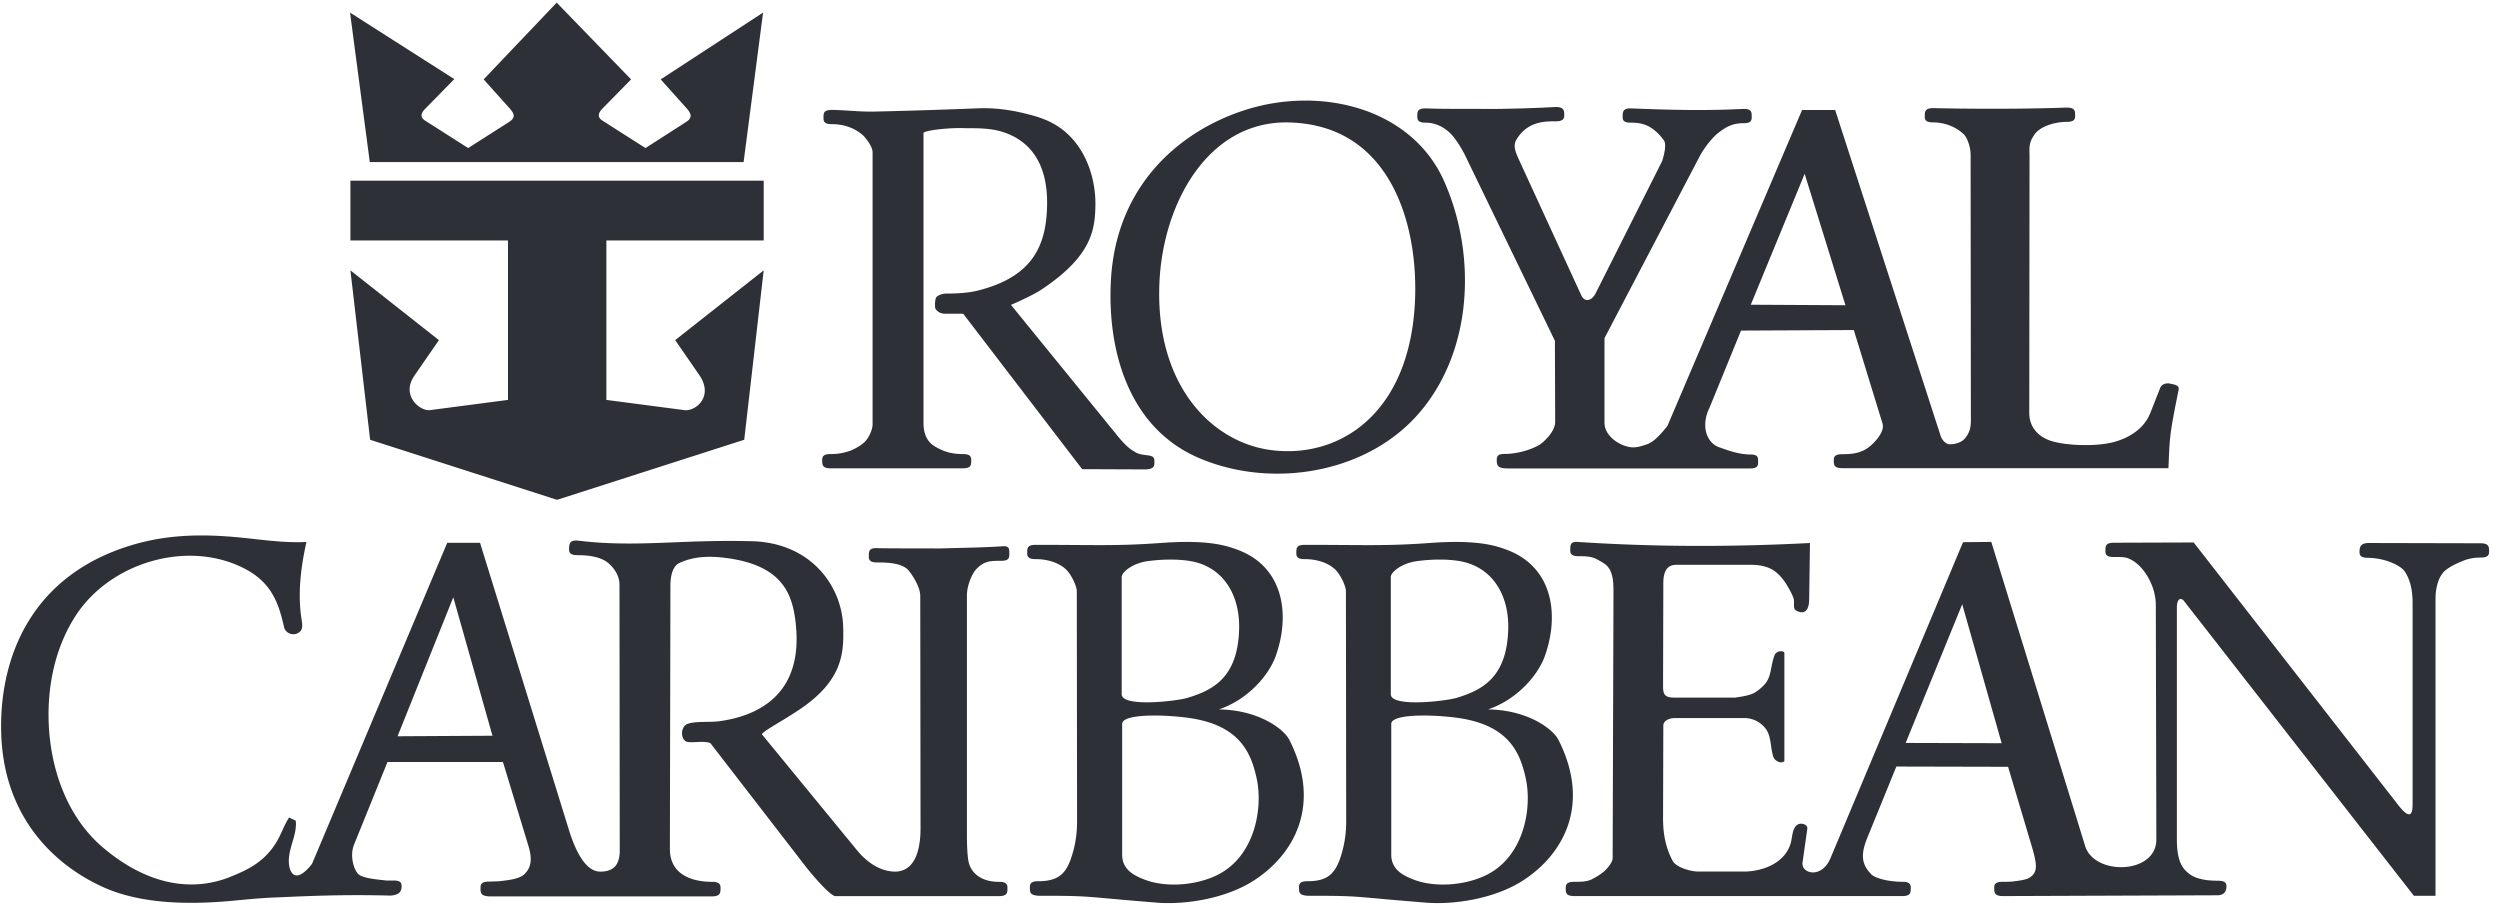 <svg height="68" viewBox="0 0 188 68" width="188" xmlns="http://www.w3.org/2000/svg"><path d="m75.379 41.08c.581-.061.521.283.521.668 0 .304-.181.425-.622.425-.782 0-1.243 0-1.844.608-.221.203-.722 1.094-.722 2.025v17.884c0 .67.018 1.46.104 2.003.13.817.811 1.622 2.322 1.622.441 0 .621.121.621.425 0 .385.02.648-.661.648h-12.272c-.421 0-1.925-1.822-2.225-2.207l-7.179-9.296c-.481-.203-1.303 0-1.764-.101-.502-.162-.502-1.155.06-1.357.622-.203 1.544-.102 2.306-.183 3.267-.426 6.376-2.241 5.815-7.352-.241-2.191-.95-4.453-5.474-4.961-1.083-.122-2.206-.082-3.228.384-.422.162-.722.729-.722 1.722l-.04 19.807c0 1.929 1.657 2.471 3.187 2.471.422 0 .622.121.622.425 0 .405 0 .668-.662.668h-16.742c-.682-.04-.642-.303-.642-.688 0-.304.201-.425.622-.425.26 0 .501-.02.701-.02.742-.082 1.604-.163 1.986-.548.401-.404.641-.951.3-2.085l-1.925-6.34h-8.682l-2.526 6.239c-.341.89.04 2.004.401 2.247.381.264 1.303.345 2.045.426h.521c.441 0 .622.101.622.425 0 .405-.181.668-.842.709-3.93-.101-6.637.06-8.682.142-1.103.04-2.246.162-3.349.263-3.188.283-6.677.223-9.464-.993-3.863-1.715-7.559-5.358-7.772-11.527-.191-5.558 2.102-12.117 10.218-14.356 2.615-.721 5.12-.673 7.141-.511 1.875.151 3.714.487 5.592.39-.421 1.883-.662 3.848-.381 5.731.06.405.16.831-.161 1.054-.401.324-1.042.101-1.143-.385-.376-1.647-.852-3.287-2.927-4.375-4.251-2.228-10.106-.527-12.733 3.504-1.644 2.531-2.225 5.65-2.005 8.668.241 3.22 1.444 6.461 3.87 8.628 3.691 3.21 7.153 3.432 9.821 2.332 1.242-.511 2.45-1.062 3.373-2.535.381-.607.581-1.296.982-1.904l.501.244c.121 1.134-.661 2.187-.501 3.341.101.729.602 1.337 1.725-.101l10.166-24.141h2.466l6.697 21.63c.321 1.012 1.063 3.098 2.346 3.098 1.163 0 1.464-.688 1.464-1.62l-.02-19.949c0-.871-.642-1.499-.983-1.742-.581-.385-1.383-.486-2.185-.486-.441 0-.622-.122-.622-.425 0-.405.02-.729.662-.669 4.331.527 7.619-.081 12.833.041 4.617 0 7.035 3.328 7.118 6.461.05 1.895.001 3.977-3.239 6.168-1.335.903-2.754 1.631-2.877 1.892l7.078 8.628c1.003 1.256 2.065 1.701 2.968 1.701.962-.02 1.925-.749 1.885-3.463l-.02-17.256c0-.789-.742-1.782-.923-1.984-.521-.506-1.523-.547-2.326-.547-.441 0-.621-.122-.621-.425 0-.385-.02-.689.662-.649.681.021 4.05.021 4.712.021 2.085-.061 3.087-.061 4.672-.162zm-45.483 14.287 7.138-.041-2.947-10.409zm156.624-14.513c.661 0 .661.263.661.648 0 .304-.18.425-.622.425-.461 0-.922.081-1.283.223-.441.182-.922.385-1.343.709-.542.425-.782 1.296-.782 2.187v22.319h-1.624l-17.264-22.136c-.241-.325-.562-.264-.562.486v17.417c0 1.803.521 2.248.922 2.572.381.304.843.406 1.364.486.24.021.501.041.822.041.441 0 .622.122.622.425 0 .345-.161.669-.682.669l-16.122.06c-.661 0-.661-.263-.661-.648 0-.303.18-.425.622-.425.341 0 .641 0 .882-.041.02 0 .822-.081 1.102-.243.803-.465.582-1.174.041-2.977l-1.605-5.387-8.401-.02-2.205 5.407c-.522 1.297-.361 2.006.32 2.694.241.263 1.023.445 1.344.486.281.04.621.081 1.002.081.441 0 .622.122.622.425 0 .385.02.648-.662.648h-24.623c-.682 0-.661-.263-.661-.648 0-.303.2-.425.621-.425.541 0 .942 0 1.323-.182.321-.162.662-.365.923-.588.301-.263.661-.709.661-1.012l.061-19.626c0-.911.06-1.964-.642-2.49a6.335 6.335 0 0 0 -.702-.406c-.361-.162-.742-.182-1.283-.182-.441 0-.622-.122-.622-.425 0-.365-.019-.689.542-.648 5.855.384 11.67.384 17.484.081l-.06 4.253c-.02 1.154-.641 1.033-1.002.81-.221-.121-.1-.567-.16-.851-.101-.384-.542-1.114-.703-1.336-.521-.709-1.102-1.236-2.546-1.236h-5.554c-.622 0-1.003.345-1.003 1.377l-.02 7.717c0 .607.08.891.842.891h4.592c.501-.081 1.043-.142 1.484-.385.301-.202.581-.425.802-.709.441-.587.361-1.276.662-2.086.16-.405.741-.344.741-.182v8.142c-.22.182-.521.061-.701-.122-.12-.101-.161-.304-.201-.466-.14-.607-.12-1.235-.441-1.762a2.017 2.017 0 0 0 -1.604-.891h-5.253c-.542 0-.903.243-.903.567l-.02 6.988c0 1.215.221 2.248.722 3.179.24.466 1.283.81 1.965.81h3.368c1.366 0 3.037-.583 3.518-2.051.178-.543.112-1.288.613-1.513.241-.101.702.02.662.344l-.361 2.552c-.1.83 1.444 1.236 2.105-.344l9.966-23.757 2.125-.02 7.058 22.865c.682 2.248 5.354 2.147 5.354-.486l-.04-17.64c0-1.458-.943-3.018-1.985-3.463-.321-.162-.702-.142-1.183-.142-.441 0-.622-.121-.622-.425 0-.385-.02-.649.662-.649l5.975-.02 15.4 19.767c.902 1.155 1.062.628 1.062-.081v-15.169c0-1.276-.341-1.965-.601-2.35-.241-.344-.903-.668-1.564-.85a5.007 5.007 0 0 0 -1.203-.162c-.441 0-.622-.122-.622-.426 0-.385.06-.688.702-.688zm-43.213 15.015 7.218.02-2.967-10.45zm19.88-27.02c.281.061.742.102.642.486-.722 3.524-.662 3.626-.762 5.874h-24.483c-.702 0-.682-.264-.682-.628 0-.324.201-.426.642-.426.782 0 1.444-.081 2.066-.587.34-.283 1.182-1.114.942-1.762l-2.146-6.987-8.482.041-2.365 5.792c-.662 1.336-.261 2.653.761 2.997.522.182 1.424.527 2.286.527.442 0 .602.101.602.425 0 .364.06.628-.642.628h-18.046c-.822 0-.982-.122-.963-.689 0-.304.181-.405.622-.405.822 0 1.885-.263 2.627-.709.18-.121 1.143-.911 1.143-1.701l-.02-6.096-6.798-14.035a8.437 8.437 0 0 0 -.822-1.297c-.541-.668-1.303-1.073-2.105-1.073-.441 0-.622-.121-.622-.425 0-.365-.04-.668.682-.648 1.604.06 2.887.02 4.231.04 1.444.02 3.97-.06 5.454-.142.682-.02.682.264.682.649 0 .303-.201.425-.642.425-.822 0-2.106 0-2.928 1.337-.32.486-.08.972.121 1.458l4.712 10.248c.22.547.762.547 1.103-.122l4.993-9.924c.16-.486.34-1.255.14-1.559-.883-1.195-1.685-1.337-2.507-1.337-.441 0-.601-.121-.601-.425 0-.365 0-.668.641-.648 3.008.121 5.595.182 8.422.04.682-.02.642.284.642.648 0 .304-.161.425-.602.425-.822 0-1.303.264-1.885.709-.441.324-1.063 1.114-1.403 1.742l-7.179 13.711v6.38c0 .79.782 1.539 1.745 1.782.421.102.741.061 1.343-.141.541-.162.983-.588 1.644-1.418l10.126-23.757h2.487l7.94 24.527c.1.263.341.587.642.607.34.02.902-.101 1.162-.425.321-.364.462-.75.462-1.357l-.02-19.99c0-.607-.281-1.337-.522-1.539-.601-.587-1.483-.891-2.306-.891-.441 0-.621-.122-.621-.425 0-.385 0-.648.662-.648 5.514.121 9.464-.021 9.985-.041.682 0 .662.263.662.648 0 .304-.181.426-.622.426-.782 0-2.085.283-2.526 1.093-.361.547-.281 1.013-.281 1.458l-.02 19.342c0 1.154.782 1.782 1.484 2.045 1.025.396 3.275.49 4.612.203.942-.203 2.426-.79 3.007-2.248l.742-1.884c.12-.324.541-.384.742-.324zm-31.527-5.935 7.118.04-3.068-9.883zm-74.23-4.831h-11.83v11.99l5.875.769c.842.102 2.225-1.032 1.103-2.653l-1.805-2.612 6.657-5.246-1.464 12.739-14.076 4.517-14.056-4.517-1.483-12.739 6.657 5.246-1.845 2.673c-1.023 1.479.401 2.673 1.163 2.592l5.875-.769v-11.99h-11.85v-4.496h31.079zm-5.802-9.946-1.945-2.167 7.7-5.023-1.464 11.24h-28.112l-1.484-11.24 7.84 5.002-2.145 2.188c-.421.405-.421.709-.02.951l3.208 2.046 3.048-1.944c.481-.304.501-.567.06-1.053l-1.945-2.167 5.494-5.772 5.594 5.772-2.125 2.167c-.401.405-.401.709 0 .951l3.208 2.046 3.028-1.944c.481-.304.481-.567.06-1.053zm57.025 5.614c2.346 5.387 2.146 12.536-1.904 17.275-3.91 4.577-11.069 5.752-16.522 3.443-5.505-2.307-6.999-8.402-6.677-13.543.427-6.828 4.92-10.918 9.865-12.583 5.824-1.962 12.824-.239 15.238 5.408zm-2.24 8.731c.213-5.601-1.826-13.086-9.482-13.274-6.094-.149-9.51 6.111-9.745 12.131-.303 7.741 4.025 11.983 8.481 12.517 5.126.625 10.421-2.808 10.746-11.374zm-30.389.444 7.96 9.782c.401.507.822.932 1.103 1.114.441.284.502.324 1.103.405.441.041.622.122.622.426 0 .385.02.607-.662.648l-4.772-.02-8.943-11.686h-1.283c-.141 0-.562.02-.822-.405 0 0-.061-.406.04-.75.04-.223.541-.364.762-.364.816 0 1.652-.037 2.42-.23 3.853-.97 4.965-3.088 5.159-5.745.292-3.982-1.445-5.61-3.369-6.197-.862-.264-1.804-.264-2.706-.264-1.304-.06-3.189.183-3.189.365v21.833c0 .607.181 1.275.742 1.66.842.547 1.564.648 2.226.648.441 0 .621.122.621.426 0 .385.021.648-.661.648h-9.885c-.662 0-.662-.263-.662-.648 0-.304.18-.426.622-.426.561 0 .962-.081 1.343-.202.361-.101.922-.425 1.163-.648.3-.243.662-.912.662-1.398v-20.455c0-.405-.502-1.094-.803-1.337-.661-.547-1.463-.769-2.265-.769-.441 0-.622-.122-.622-.426 0-.384-.04-.648.662-.648 1.423.04 2.105.162 3.409.122 2.606-.061 5.093-.142 7.639-.243 1.263-.041 2.506.141 3.729.465.642.162 1.264.365 1.845.689 2.178 1.195 3.238 3.783 3.161 6.302-.054 1.741-.31 3.717-4.143 6.235-.401.263-1.484.789-2.206 1.093zm41.17 32.709c2.458 4.845.398 8.615-2.686 10.592-2.086 1.337-5.034 1.803-7.159 1.661-5.895-.466-4.812-.526-9.003-.526-.682-.041-.661-.264-.661-.669 0-.304.18-.425.621-.425 1.591 0 2.217-.563 2.686-2.443a8.463 8.463 0 0 0 .241-2.073l-.02-17.276c0-.446-.461-1.357-.862-1.702-.601-.526-1.463-.729-2.246-.729-.441 0-.621-.121-.621-.425 0-.385-.02-.648.641-.648 4.512 0 6.096.101 9.425-.142 3.609-.263 4.992.203 5.995.608 3.241 1.353 3.719 4.844 2.627 7.898-.521 1.459-2.106 3.282-4.271 4.011 2.967.04 4.872 1.458 5.293 2.288zm-12.605-12.237v8.81c0 1.013 4.231.506 4.973.263 1.925-.583 3.754-1.546 3.857-5.143.075-2.64-1.24-4.701-3.616-5.125-1.023-.183-2.266-.142-3.289 0-1.103.162-1.925.81-1.925 1.195zm7.012 22.486c2.992-1.344 3.617-5.061 3.148-7.291-.405-1.924-1.222-3.863-4.572-4.516-1.664-.324-5.554-.506-5.554.364v9.823c0 1.134.882 1.58 1.745 1.904 1.41.53 3.534.479 5.233-.284zm-14.644-10.249c2.458 4.845.398 8.615-2.687 10.592-2.085 1.337-5.032 1.803-7.158 1.661-5.895-.466-4.812-.526-9.003-.526-.682-.041-.662-.264-.662-.669 0-.304.181-.425.622-.425 1.733 0 2.225-.746 2.645-2.286.194-.71.282-1.447.282-2.23l-.02-17.276c0-.446-.461-1.357-.862-1.702-.602-.526-1.464-.729-2.246-.729-.441 0-.621-.121-.621-.425 0-.385-.02-.648.641-.648 4.512 0 6.096.101 9.425-.142 3.609-.263 4.992.203 5.995.608 3.241 1.353 3.718 4.844 2.626 7.898-.521 1.459-2.105 3.282-4.271 4.011 2.968.04 4.873 1.458 5.294 2.288zm-12.605-12.237v8.81c0 1.013 4.231.506 4.973.263 1.925-.583 3.754-1.546 3.857-5.143.075-2.64-1.24-4.701-3.616-5.125-1.023-.183-2.266-.142-3.289 0-1.103.162-1.925.81-1.925 1.195zm7.012 22.486c2.992-1.344 3.617-5.061 3.148-7.291-.405-1.924-1.222-3.863-4.572-4.516-1.664-.324-5.554-.506-5.554.364v9.823c0 1.134.882 1.58 1.745 1.904 1.41.53 3.535.479 5.233-.284z" fill="#2d3137" fill-rule="evenodd"/></svg>